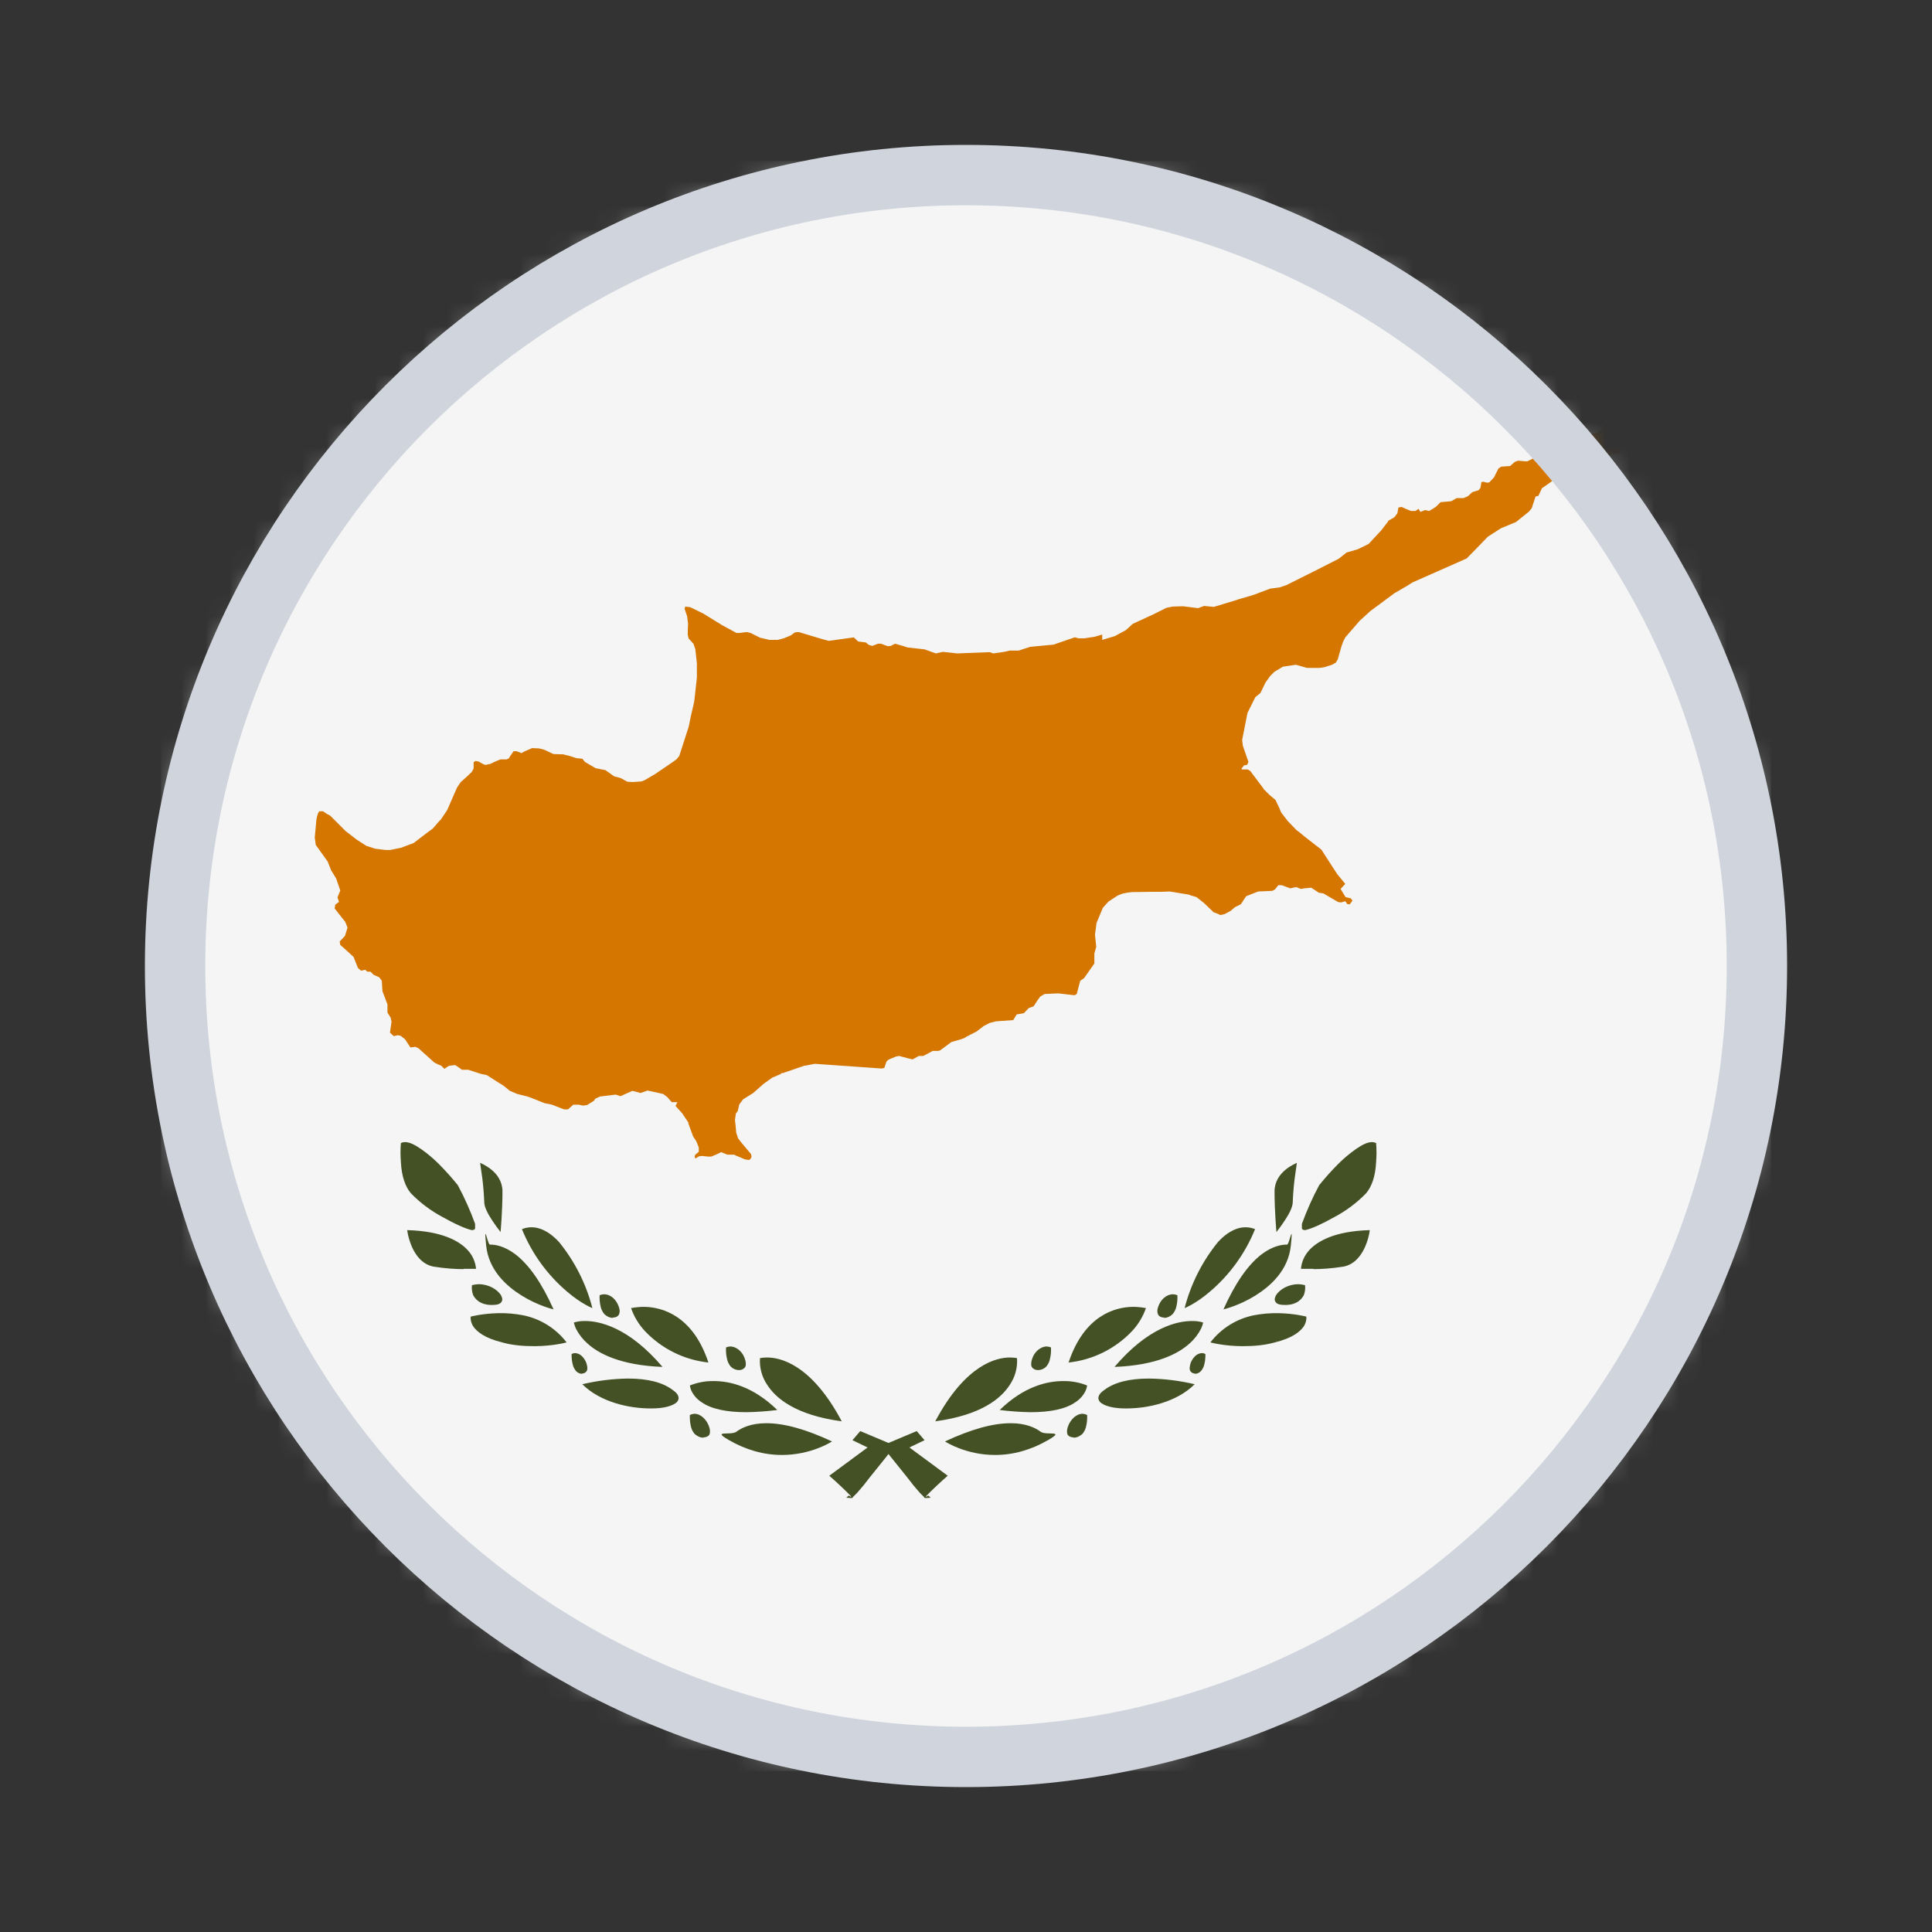 <svg width="80" height="80" viewBox="0 0 80 80" fill="none" xmlns="http://www.w3.org/2000/svg">
<rect x="0" y="0" width="80" height="80" fill="#333333" stroke="none"/>
<mask id="mask0_5414_57448" style="mask-type:alpha" maskUnits="userSpaceOnUse" x="6" y="6" width="68" height="68">
<path d="M40 73.333C58.41 73.333 73.333 58.409 73.333 40C73.333 21.59 58.41 6.667 40 6.667C21.591 6.667 6.667 21.59 6.667 40C6.667 58.409 21.591 73.333 40 73.333Z" fill="#FCFCFC"/>
</mask>
<g mask="url(#mask0_5414_57448)">
<path d="M6.667 6.667H73.333V73.333H6.667V6.667Z" fill="#F5F5F5"/>
<path d="M38.306 62.031C38.291 62.025 38.278 62.016 38.267 62.005V61.992L38.084 61.81C37.902 61.604 37.728 61.392 37.564 61.172L36.873 60.312L36.782 60.195L35.923 59.935L35.298 59.635L35.623 59.258L36.795 59.752L37.655 59.935L39.243 61.107C38.938 61.373 38.642 61.651 38.358 61.94C38.347 61.956 38.339 61.974 38.332 61.992L38.436 61.927L38.54 62.018L38.319 62.031H38.306ZM32.381 60.247C31.626 60.247 30.884 60.039 30.168 59.622C29.452 59.206 30.272 59.453 30.493 59.284C30.702 59.127 31.092 58.932 31.73 58.932C32.486 58.932 33.397 59.193 34.452 59.687C34.413 59.713 33.579 60.247 32.381 60.247ZM29.126 59.531C28.983 59.531 28.866 59.466 28.762 59.375C28.683 59.282 28.629 59.169 28.605 59.049C28.571 58.9 28.558 58.747 28.566 58.594C28.623 58.564 28.685 58.547 28.748 58.541C29.035 58.541 29.256 58.802 29.348 59.036C29.4 59.166 29.413 59.284 29.387 59.375C29.36 59.466 29.243 59.518 29.126 59.518V59.531ZM34.855 58.854C32.928 58.594 32.121 57.891 31.769 57.344C31.548 57.019 31.442 56.629 31.47 56.237C31.47 56.237 31.6 56.211 31.769 56.211C32.29 56.211 33.592 56.471 34.855 58.854ZM30.91 58.476C30.09 58.476 29.452 58.346 29.048 58.06C28.868 57.945 28.724 57.783 28.631 57.591C28.598 57.521 28.576 57.446 28.566 57.37C28.881 57.243 29.217 57.181 29.556 57.187C30.207 57.187 31.17 57.396 32.186 58.385C31.763 58.438 31.337 58.469 30.91 58.476V58.476ZM26.926 58.32C26.053 58.32 24.855 58.06 24.113 57.318C24.732 57.171 25.365 57.092 26.001 57.083C26.821 57.083 27.433 57.239 27.85 57.552C28.006 57.656 28.084 57.76 28.098 57.864C28.11 57.943 28.071 58.034 27.98 58.099C27.798 58.229 27.459 58.32 26.991 58.32H26.926ZM24.1 56.888C24.05 56.886 24.001 56.873 23.956 56.851C23.911 56.828 23.871 56.797 23.84 56.758C23.773 56.674 23.729 56.576 23.709 56.471C23.657 56.263 23.67 56.068 23.67 56.068C23.71 56.043 23.755 56.03 23.801 56.029C23.931 56.029 24.035 56.094 24.1 56.159C24.181 56.24 24.243 56.337 24.282 56.445C24.321 56.575 24.334 56.666 24.308 56.745C24.282 56.81 24.204 56.875 24.1 56.875V56.888ZM30.61 56.732C30.467 56.732 30.35 56.679 30.259 56.588C30.18 56.495 30.126 56.383 30.103 56.263C30.067 56.109 30.054 55.951 30.064 55.794C30.117 55.771 30.175 55.758 30.233 55.755C30.519 55.755 30.754 56.002 30.832 56.237C30.884 56.367 30.897 56.497 30.871 56.575C30.832 56.666 30.728 56.732 30.61 56.732V56.732ZM27.433 56.601C25.689 56.536 24.777 56.041 24.334 55.638C24.136 55.467 23.973 55.259 23.853 55.026C23.813 54.943 23.783 54.855 23.762 54.766C23.762 54.766 23.918 54.7 24.191 54.7H24.23C24.816 54.7 26.027 54.948 27.433 56.601V56.601ZM29.334 56.419C28.337 56.312 27.41 55.855 26.717 55.13C26.456 54.854 26.256 54.526 26.131 54.166C26.131 54.166 26.314 54.127 26.574 54.114C26.613 54.113 26.652 54.113 26.691 54.114C27.394 54.127 28.683 54.453 29.334 56.419V56.419ZM22.121 55.742C21.652 55.742 21.209 55.703 20.793 55.586C20.051 55.404 19.738 55.13 19.595 54.922C19.54 54.835 19.504 54.737 19.491 54.635C19.486 54.596 19.486 54.557 19.491 54.518C19.491 54.518 19.973 54.388 20.65 54.375C20.995 54.369 21.34 54.399 21.678 54.466C22.388 54.613 23.021 55.011 23.462 55.586C23.462 55.586 22.902 55.742 22.121 55.742V55.742ZM25.376 54.57C25.246 54.57 25.116 54.505 25.025 54.414C24.945 54.321 24.892 54.209 24.868 54.088C24.834 53.939 24.82 53.786 24.829 53.633C24.883 53.609 24.94 53.596 24.998 53.594H25.012C25.298 53.594 25.519 53.828 25.61 54.075C25.663 54.206 25.676 54.31 25.637 54.414C25.598 54.505 25.506 54.557 25.376 54.557V54.57ZM22.928 54.219C22.915 54.219 22.264 54.062 21.6 53.646C20.975 53.255 20.233 52.604 20.129 51.562C20.025 50.521 20.194 51.536 20.285 51.536H20.311C20.493 51.536 20.871 51.588 21.327 51.927C21.913 52.37 22.446 53.151 22.928 54.232V54.219ZM24.53 54.166C24.53 54.166 24.061 53.984 23.488 53.489C22.663 52.79 22.02 51.901 21.613 50.898C21.613 50.898 21.743 50.833 21.939 50.82C21.952 50.82 21.965 50.82 21.978 50.82H22.03C22.29 50.82 22.694 50.937 23.15 51.432C23.802 52.233 24.272 53.166 24.53 54.166ZM20.363 54.036C19.842 54.036 19.66 53.75 19.595 53.633C19.544 53.5 19.526 53.357 19.543 53.216C19.628 53.193 19.715 53.18 19.803 53.177H19.829C20.246 53.177 20.584 53.398 20.728 53.607C20.754 53.646 20.845 53.802 20.767 53.906C20.715 53.997 20.584 54.036 20.376 54.036H20.363ZM19.191 52.552C18.892 52.552 18.436 52.526 17.954 52.448C17.473 52.357 17.199 51.953 17.056 51.627C16.96 51.407 16.894 51.175 16.86 50.937C18.332 50.976 19.035 51.406 19.36 51.758C19.562 51.971 19.686 52.246 19.712 52.539H19.191V52.552ZM20.728 51.016C20.607 50.865 20.494 50.708 20.389 50.547C20.207 50.273 20.051 49.987 20.051 49.766C20.039 49.443 20.012 49.122 19.973 48.802L19.881 48.151C19.92 48.177 20.806 48.502 20.806 49.336C20.806 50.169 20.728 51.002 20.728 51.016V51.016ZM19.582 50.937H19.543C19.282 50.885 18.827 50.677 18.319 50.391C17.837 50.134 17.398 49.805 17.017 49.414C16.782 49.141 16.626 48.698 16.6 48.112C16.579 47.852 16.579 47.591 16.6 47.331C16.649 47.308 16.702 47.295 16.756 47.291C16.952 47.291 17.147 47.383 17.433 47.578C17.694 47.761 17.938 47.965 18.163 48.19C18.443 48.471 18.708 48.766 18.957 49.075C19.234 49.591 19.473 50.127 19.673 50.677V50.872C19.663 50.895 19.644 50.914 19.621 50.924C19.604 50.928 19.586 50.928 19.569 50.924L19.582 50.937Z" fill="#435125"/>
<path d="M35.276 62.031C35.291 62.025 35.304 62.016 35.315 62.005V61.992L35.498 61.81C35.68 61.604 35.854 61.392 36.018 61.172L36.709 60.312L36.8 60.195L37.659 59.935L38.284 59.635L37.959 59.258L36.787 59.752L35.927 59.935L34.339 61.107C34.644 61.373 34.94 61.651 35.224 61.94C35.235 61.956 35.243 61.974 35.25 61.992L35.146 61.927L35.042 62.018L35.263 62.031H35.276ZM41.201 60.247C41.956 60.247 42.698 60.039 43.414 59.622C44.13 59.206 43.31 59.453 43.089 59.284C42.88 59.127 42.49 58.932 41.852 58.932C41.096 58.932 40.185 59.193 39.13 59.687C39.169 59.713 40.003 60.247 41.201 60.247ZM44.456 59.531C44.599 59.531 44.716 59.466 44.821 59.375C44.9 59.282 44.953 59.169 44.977 59.049C45.011 58.9 45.024 58.747 45.016 58.594C44.959 58.564 44.897 58.547 44.834 58.541C44.547 58.541 44.326 58.802 44.234 59.036C44.182 59.166 44.169 59.284 44.196 59.375C44.221 59.466 44.339 59.518 44.456 59.518V59.531ZM38.727 58.854C40.654 58.594 41.461 57.891 41.813 57.344C42.034 57.019 42.14 56.629 42.112 56.237C42.112 56.237 41.982 56.211 41.813 56.211C41.292 56.211 39.99 56.471 38.727 58.854ZM42.672 58.476C43.492 58.476 44.13 58.346 44.534 58.06C44.714 57.945 44.858 57.783 44.951 57.591C44.984 57.521 45.006 57.446 45.016 57.37C44.702 57.243 44.365 57.181 44.026 57.187C43.375 57.187 42.412 57.396 41.396 58.385C41.819 58.438 42.245 58.469 42.672 58.476V58.476ZM46.656 58.32C47.529 58.32 48.727 58.06 49.469 57.318C48.85 57.171 48.217 57.092 47.581 57.083C46.761 57.083 46.149 57.239 45.732 57.552C45.576 57.656 45.498 57.76 45.484 57.864C45.471 57.943 45.511 58.034 45.602 58.099C45.784 58.229 46.123 58.32 46.591 58.32H46.656ZM49.482 56.888C49.532 56.886 49.581 56.873 49.626 56.851C49.671 56.828 49.711 56.797 49.742 56.758C49.809 56.674 49.853 56.576 49.873 56.471C49.925 56.263 49.912 56.068 49.912 56.068C49.872 56.043 49.828 56.03 49.781 56.029C49.651 56.029 49.547 56.094 49.482 56.159C49.401 56.24 49.339 56.337 49.3 56.445C49.261 56.575 49.248 56.666 49.274 56.745C49.3 56.81 49.378 56.875 49.482 56.875V56.888ZM42.971 56.732C43.115 56.732 43.232 56.679 43.323 56.588C43.402 56.495 43.456 56.383 43.479 56.263C43.515 56.109 43.528 55.951 43.518 55.794C43.465 55.771 43.407 55.758 43.349 55.755C43.063 55.755 42.828 56.002 42.75 56.237C42.698 56.367 42.685 56.497 42.711 56.575C42.75 56.666 42.854 56.732 42.971 56.732V56.732ZM46.149 56.601C47.893 56.536 48.805 56.041 49.248 55.638C49.446 55.467 49.609 55.259 49.729 55.026C49.769 54.943 49.799 54.855 49.821 54.766C49.821 54.766 49.664 54.7 49.391 54.7H49.352C48.766 54.7 47.555 54.948 46.149 56.601V56.601ZM44.248 56.419C45.245 56.312 46.172 55.855 46.865 55.13C47.126 54.854 47.326 54.526 47.451 54.166C47.451 54.166 47.268 54.127 47.008 54.114C46.969 54.113 46.93 54.113 46.891 54.114C46.188 54.127 44.899 54.453 44.248 56.419V56.419ZM51.461 55.742C51.93 55.742 52.373 55.703 52.789 55.586C53.531 55.404 53.844 55.13 53.987 54.922C54.042 54.835 54.078 54.737 54.091 54.635C54.096 54.596 54.096 54.557 54.091 54.518C54.091 54.518 53.609 54.388 52.932 54.375C52.587 54.369 52.242 54.399 51.904 54.466C51.194 54.613 50.561 55.011 50.12 55.586C50.12 55.586 50.68 55.742 51.461 55.742V55.742ZM48.206 54.57C48.336 54.57 48.466 54.505 48.557 54.414C48.636 54.321 48.69 54.209 48.714 54.088C48.748 53.939 48.762 53.786 48.753 53.633C48.699 53.609 48.642 53.596 48.584 53.594H48.571C48.284 53.594 48.063 53.828 47.971 54.075C47.919 54.206 47.906 54.31 47.946 54.414C47.984 54.505 48.076 54.557 48.206 54.557V54.57ZM50.654 54.219C50.667 54.219 51.318 54.062 51.982 53.646C52.607 53.255 53.349 52.604 53.453 51.562C53.557 50.521 53.388 51.536 53.297 51.536H53.271C53.089 51.536 52.711 51.588 52.255 51.927C51.669 52.37 51.136 53.151 50.654 54.232V54.219ZM49.052 54.166C49.052 54.166 49.521 53.984 50.094 53.489C50.919 52.79 51.562 51.901 51.969 50.898C51.969 50.898 51.839 50.833 51.643 50.82C51.63 50.82 51.617 50.82 51.604 50.82H51.552C51.292 50.82 50.888 50.937 50.432 51.432C49.781 52.233 49.31 53.166 49.052 54.166ZM53.219 54.036C53.74 54.036 53.922 53.75 53.987 53.633C54.038 53.5 54.056 53.357 54.039 53.216C53.954 53.193 53.867 53.18 53.779 53.177H53.753C53.336 53.177 52.998 53.398 52.854 53.607C52.828 53.646 52.737 53.802 52.815 53.906C52.867 53.997 52.998 54.036 53.206 54.036H53.219ZM54.391 52.552C54.69 52.552 55.146 52.526 55.628 52.448C56.109 52.357 56.383 51.953 56.526 51.627C56.622 51.407 56.688 51.175 56.721 50.937C55.25 50.976 54.547 51.406 54.221 51.758C54.02 51.971 53.896 52.246 53.87 52.539H54.391V52.552ZM52.854 51.016C52.975 50.865 53.088 50.708 53.193 50.547C53.375 50.273 53.531 49.987 53.531 49.766C53.543 49.443 53.569 49.122 53.609 48.802L53.701 48.151C53.662 48.177 52.776 48.502 52.776 49.336C52.776 50.169 52.854 51.002 52.854 51.016V51.016ZM54 50.937H54.039C54.3 50.885 54.755 50.677 55.263 50.391C55.745 50.134 56.184 49.805 56.565 49.414C56.8 49.141 56.956 48.698 56.982 48.112C57.003 47.852 57.003 47.591 56.982 47.331C56.933 47.308 56.88 47.295 56.826 47.291C56.63 47.291 56.435 47.383 56.149 47.578C55.888 47.761 55.644 47.965 55.419 48.19C55.139 48.471 54.874 48.766 54.625 49.075C54.348 49.591 54.109 50.127 53.909 50.677V50.872C53.919 50.895 53.938 50.914 53.961 50.924C53.978 50.928 53.996 50.928 54.013 50.924L54 50.937Z" fill="#435125"/>
<path d="M67.645 17.279L67.385 17.383L67.281 17.422L66.968 17.396L66.669 17.539L66.148 17.904L66.122 17.917L65.927 17.969L65.745 17.891L65.64 17.943L65.601 18.151L65.51 18.307L65.38 18.398L64.963 18.438L64.612 18.62L64.143 18.49L63.935 18.581L63.479 18.984L63.245 19.102H63.166L62.854 19.076L62.724 19.128L62.528 19.297L62.164 19.323L62.047 19.401L61.864 19.766L61.669 19.974L61.565 19.987L61.435 19.948L61.343 19.961L61.304 20.195L61.226 20.299L60.966 20.378L60.783 20.547L60.601 20.625H60.315L60.093 20.755L59.651 20.794L59.481 20.963L59.429 21.003L59.351 21.055L59.221 21.133L59.182 21.159L59.013 21.12L58.817 21.198L58.739 21.068L58.609 21.159H58.427L58.205 21.068L58.036 20.99L57.906 21.016L57.867 21.224V21.25L57.737 21.419L57.489 21.562L57.463 21.615L57.19 21.966L56.669 22.526L56.213 22.747L55.758 22.878L55.432 23.138L54.586 23.568L53.258 24.232L52.984 24.323L52.593 24.375L51.903 24.635L51.278 24.818L51.239 24.831L51.122 24.87L50.263 25.13L49.859 25.091L49.612 25.182L48.987 25.104L48.557 25.117L48.297 25.169L47.776 25.43L46.903 25.833L46.617 26.094L46.161 26.341L45.64 26.497V26.276L45.458 26.328L45.328 26.367L44.898 26.432H44.664L44.52 26.393H44.495L43.622 26.693L42.658 26.784L42.177 26.94H41.812L41.578 26.992L41.135 27.057L40.979 27.005H40.94L39.638 27.057L39.039 26.992L38.752 27.057L38.283 26.888L37.58 26.81L37.424 26.758L37.06 26.654L36.89 26.745L36.76 26.758L36.474 26.654H36.356L36.122 26.745L35.979 26.706L35.849 26.602L35.536 26.562L35.354 26.393L34.312 26.537L34.026 26.458L33.075 26.172L32.919 26.185L32.737 26.315L32.45 26.432L32.203 26.497H31.864L31.474 26.406L31.083 26.211L30.927 26.172L30.601 26.211H30.497L29.898 25.885L29.117 25.404L28.583 25.143L28.375 25.117L28.349 25.208L28.453 25.521L28.492 25.833L28.479 26.107V26.289L28.518 26.445L28.713 26.654L28.791 26.875L28.856 27.461V28.06L28.752 29.01L28.726 29.141L28.609 29.648L28.518 30.091L28.127 31.302L28.01 31.445L27.75 31.628L27.138 32.044L26.695 32.305L26.565 32.357L26.2 32.383L25.979 32.37L25.692 32.214L25.432 32.148L25.067 31.888L24.664 31.81L24.221 31.549L24.117 31.419L23.869 31.393L23.544 31.289L23.414 31.263L23.336 31.237L22.919 31.224L22.528 31.042L22.32 30.99L22.034 30.977L21.734 31.107L21.591 31.185L21.395 31.107H21.265L21.096 31.354L21.083 31.393L20.979 31.445H20.731L20.627 31.484L20.471 31.549L20.341 31.615L20.276 31.641H20.224L20.159 31.667H20.067L19.911 31.588L19.833 31.537L19.69 31.51L19.612 31.562V31.823L19.534 31.966L19.299 32.188L19.078 32.383L18.922 32.617L18.518 33.542L18.258 33.932L18.179 34.01L17.919 34.31L17.672 34.492L17.125 34.909L16.604 35.104L16.161 35.195H15.953L15.536 35.143L15.171 35.026L14.768 34.766L14.312 34.414L13.674 33.776L13.583 33.724H13.57L13.375 33.594H13.218L13.166 33.685L13.127 33.815L13.101 33.945L13.036 34.661V34.7L13.075 34.987L13.57 35.677L13.713 36.042L13.739 36.081L13.843 36.25L13.921 36.38L14.091 36.875L13.974 37.161L14.039 37.344L13.883 37.461L13.856 37.617L14.299 38.177L14.39 38.411L14.286 38.75L14.117 38.932L14.065 38.984L14.091 39.128L14.299 39.31L14.638 39.622L14.82 40.078L14.95 40.195L15.12 40.156L15.211 40.234H15.341L15.471 40.365L15.562 40.404L15.705 40.469L15.81 40.612L15.836 41.042L16.044 41.589V41.927L16.174 42.135L16.213 42.305L16.148 42.76L16.304 42.904L16.474 42.865L16.591 42.891L16.773 43.034L16.994 43.372L17.203 43.346L17.333 43.411L17.984 43.997L18.14 44.075L18.27 44.128L18.401 44.258L18.596 44.128H18.622L18.843 44.102L18.948 44.167L19.13 44.297H19.39L19.911 44.466L20.159 44.518L20.627 44.818L20.836 44.948L20.953 45.039L21.109 45.169L21.422 45.3L21.682 45.365L21.838 45.404L21.955 45.443L22.541 45.677L22.854 45.742L23.153 45.859L23.362 45.938H23.518L23.739 45.742H23.961L24.143 45.781L24.312 45.755L24.586 45.586L24.651 45.495L24.846 45.404L25.497 45.325L25.692 45.391L26.187 45.169L26.526 45.26L26.812 45.156L27.463 45.3L27.633 45.43L27.815 45.638H28.049L27.971 45.794L28.244 46.094L28.505 46.484V46.523L28.7 47.057L28.83 47.253L28.935 47.513V47.695L28.791 47.812L28.765 47.878V47.904L28.791 47.969L28.843 47.943L28.948 47.878L29.078 47.865L29.312 47.891H29.455L29.703 47.786L29.859 47.708L30.119 47.812H30.393L30.51 47.865L30.849 48.008L31.018 48.034L31.083 47.982L31.122 47.891L31.096 47.786L30.966 47.63L30.692 47.305L30.562 47.135L30.484 46.901L30.458 46.589L30.432 46.38L30.471 46.107L30.549 46.003L30.601 45.781L30.614 45.729L30.77 45.521L31.187 45.26L31.63 44.87L31.981 44.622L32.346 44.466V44.427L32.398 44.44L33.31 44.128H33.336L33.739 44.05L36.513 44.245L36.617 44.219L36.708 43.958L36.76 43.906L36.786 43.88L37.099 43.75L37.229 43.724L37.62 43.828L37.789 43.867L38.049 43.724H38.231L38.622 43.516H38.856L38.935 43.49L39.39 43.151L39.833 43.021L39.963 42.969L39.989 42.943L40.445 42.708L40.731 42.487L40.979 42.357L41.239 42.292L41.955 42.24L42.099 42.005L42.398 41.953L42.593 41.745L42.802 41.667L42.945 41.445L43.075 41.263L43.258 41.159L43.817 41.133L44.495 41.211L44.586 41.159L44.729 40.612L44.885 40.508L45.315 39.896V39.479L45.393 39.206L45.341 38.711L45.406 38.216L45.666 37.591L45.901 37.331L46.278 37.083L46.474 37.005L46.734 36.953H46.786L46.851 36.94L47.789 36.927H48.127L48.44 36.914L49.221 37.044L49.286 37.07L49.547 37.148L49.859 37.396L50.185 37.708L50.25 37.773L50.458 37.852L50.523 37.891L50.705 37.852L50.953 37.721L51.135 37.565L51.395 37.435V37.422L51.539 37.2L51.604 37.109L52.099 36.914L52.685 36.888L52.75 36.849L52.789 36.836L52.932 36.654H53.075L53.427 36.784L53.674 36.732L53.87 36.81L54.013 36.784L54.299 36.758L54.612 36.966L54.794 36.992L55.419 37.357H55.471L55.497 37.37L55.575 37.357L55.692 37.318L55.718 37.331L55.783 37.435L55.888 37.448L56.005 37.292L55.953 37.227L55.94 37.2L55.718 37.148L55.51 36.81L55.705 36.602L55.406 36.237L55.354 36.172L55.341 36.146L55.237 35.99L54.716 35.182L54.013 34.635L53.778 34.44L53.687 34.375L53.323 33.997L53.062 33.659L53.023 33.581L52.971 33.45L52.815 33.125L52.554 32.904L52.32 32.669V32.656L51.851 32.031L51.773 31.927L51.669 31.862H51.435L51.408 31.836V31.823L51.513 31.693L51.643 31.667L51.695 31.549L51.461 30.872V30.846L51.435 30.638L51.63 29.648L51.656 29.518L51.981 28.867L52.19 28.698L52.398 28.268L52.593 27.995L52.776 27.812L52.802 27.799L53.127 27.604L53.401 27.565L53.661 27.526L54.117 27.656H54.638L54.833 27.63L55.158 27.526L55.315 27.435L55.393 27.305L55.549 26.758L55.614 26.576L55.705 26.393L56.304 25.703L56.747 25.299L57.75 24.557L58.245 24.271L58.492 24.115L60.731 23.125L61.304 22.539L61.604 22.227L62.151 21.875L62.776 21.615L63.31 21.185L63.427 21.042L63.583 20.56L63.7 20.534L63.817 20.287L63.843 20.221L64.286 19.909L64.338 19.883L66.044 19.037L66.304 19.062L66.435 18.867L66.929 18.789L67.007 18.763L67.138 18.711L67.242 18.529V18.49L67.255 18.021L67.359 17.891L67.424 17.578L67.476 17.5L67.528 17.435L67.671 17.331L67.645 17.266V17.279Z" fill="#D47600"/>
</g>
<path d="M72.75 40C72.75 58.087 58.087 72.75 40 72.75C21.913 72.75 7.25 58.087 7.25 40C7.25 21.913 21.913 7.25 40 7.25C58.087 7.25 72.75 21.913 72.75 40Z" stroke="#D0D5DD" stroke-width="2.5"/>
</svg>
